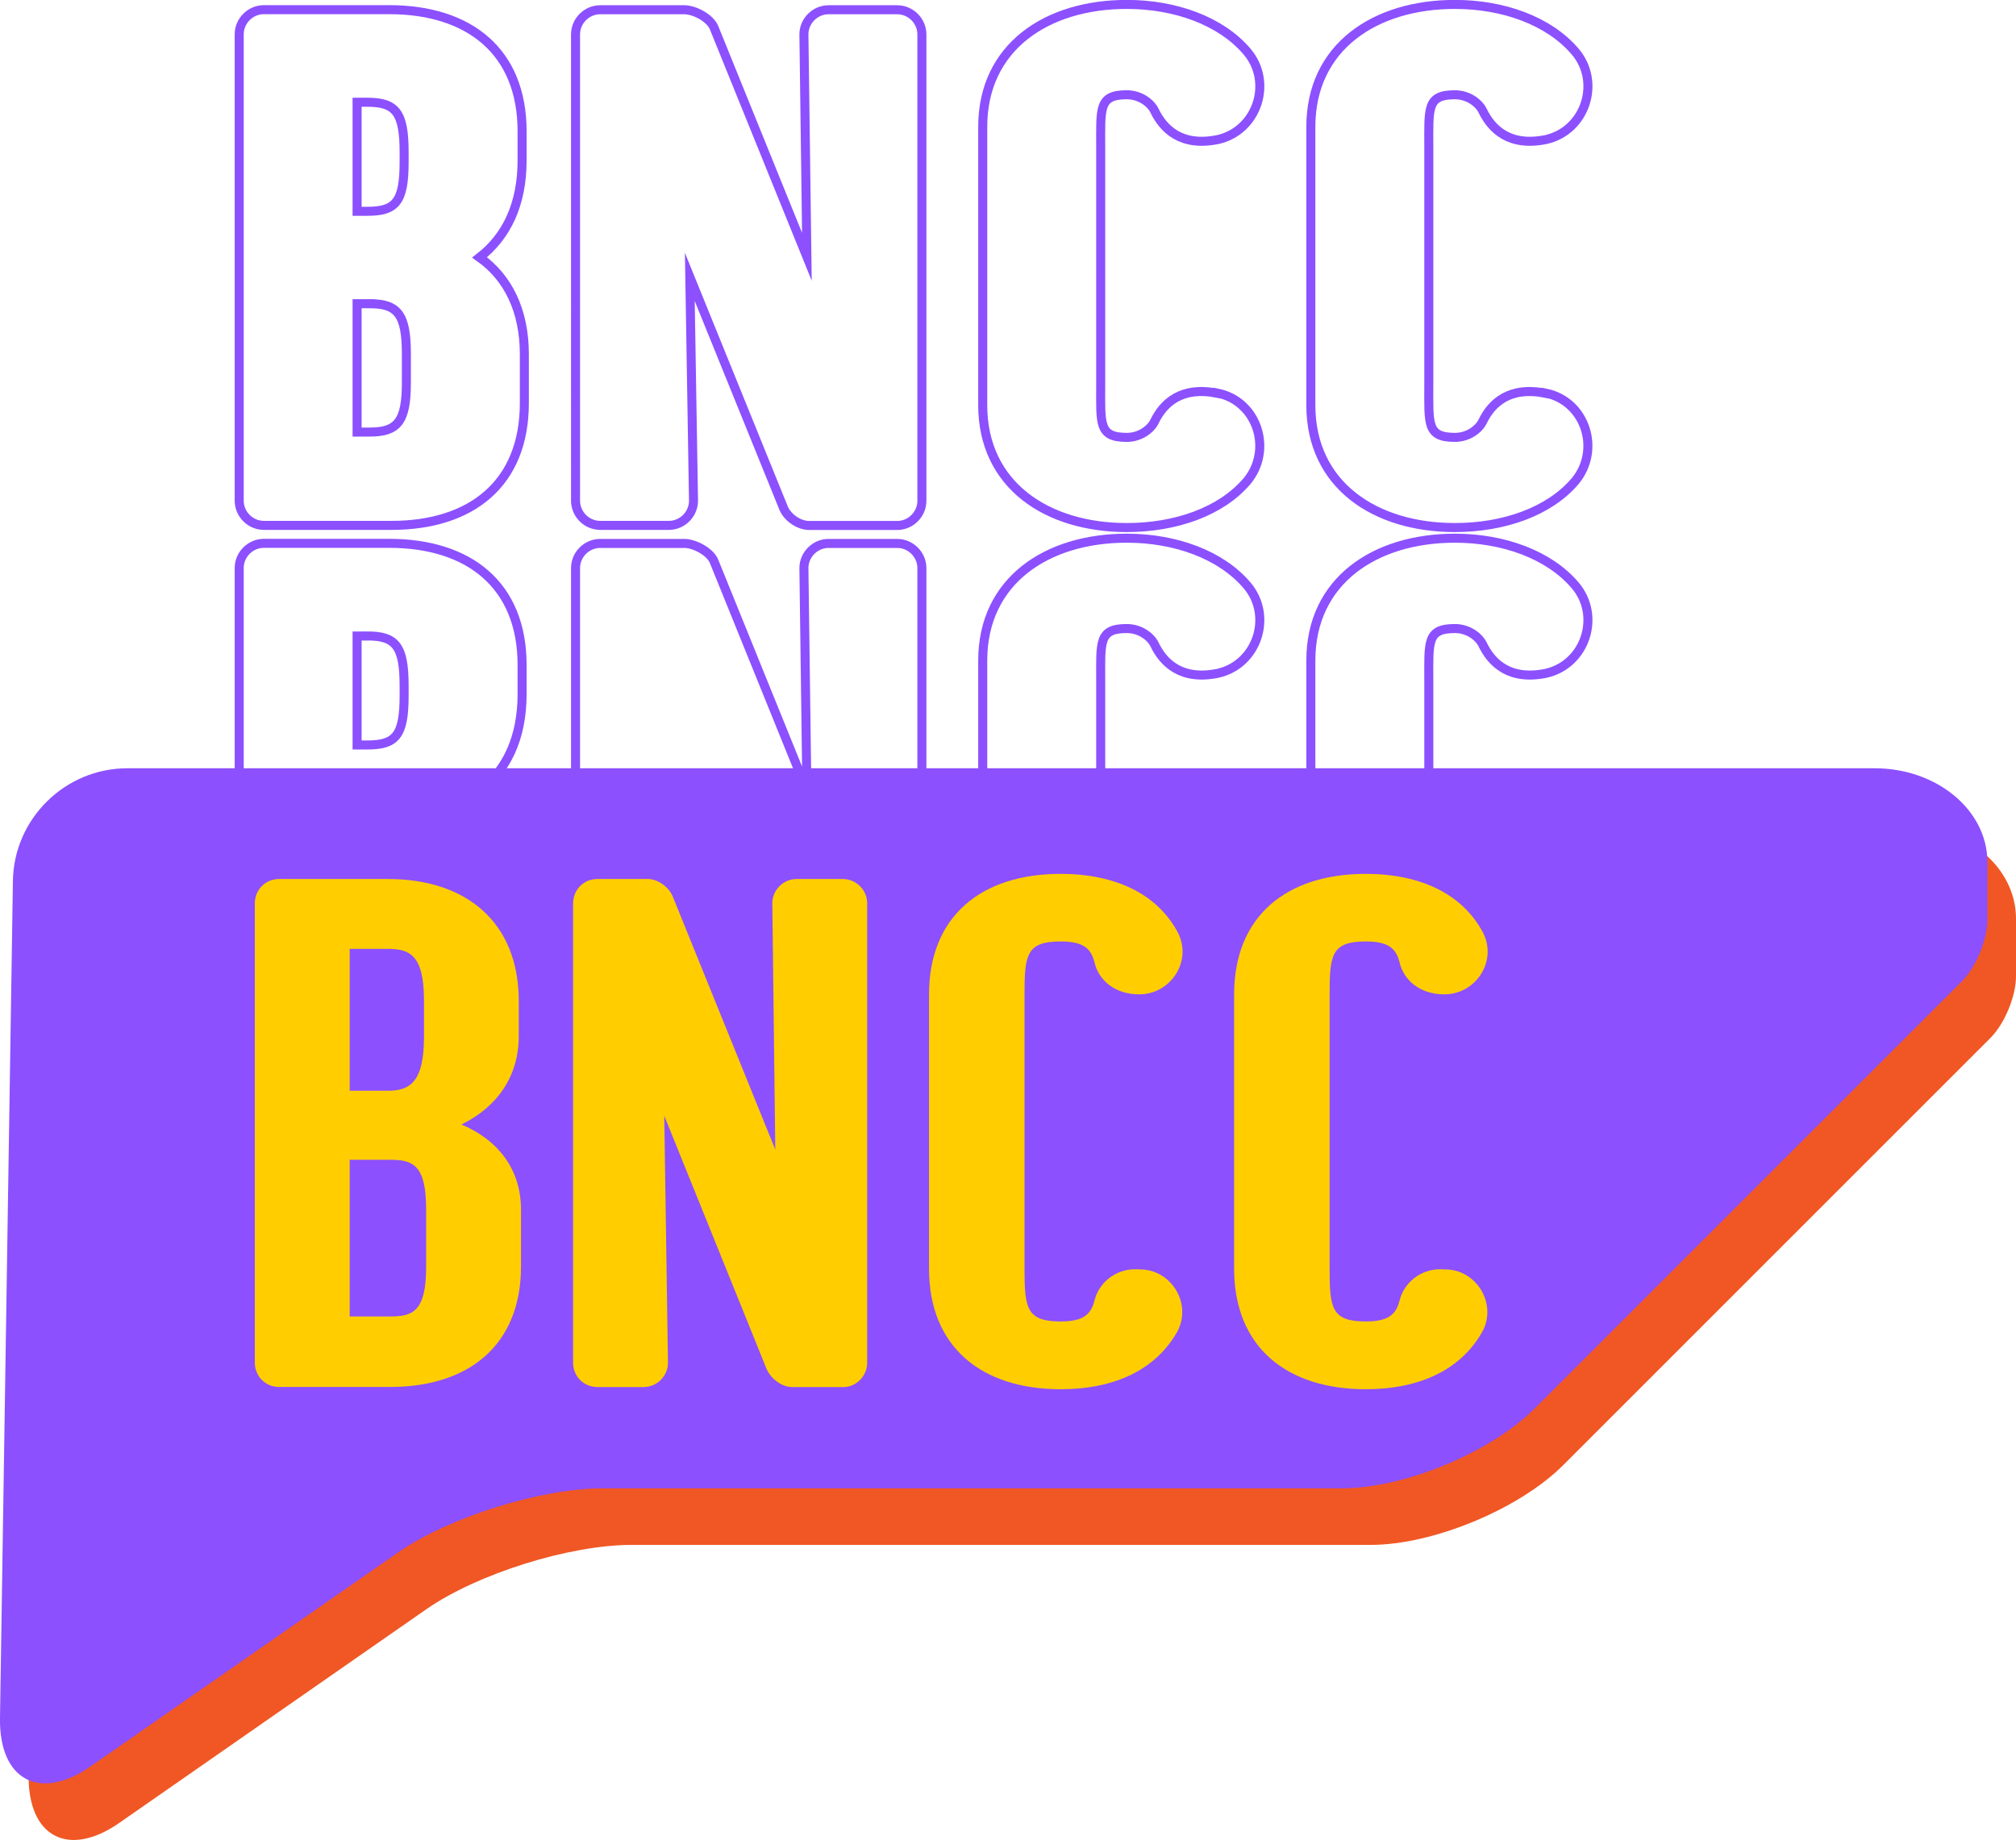 <svg xmlns="http://www.w3.org/2000/svg" id="Camada_2" viewBox="0 0 223.34 203.86"><g id="Camada_1-2"><path d="M171.27,102.71c-4.05-.83-6.04,1.08-7.03,3.14-.41,.83-1.57,1.74-3.06,1.74-3.14,0-2.89-1.49-2.89-5.87v-26.21c0-4.38-.25-5.87,2.89-5.87,1.49,0,2.64,.91,3.06,1.74,.99,2.07,2.98,4.05,7.03,3.22,4.38-.99,6.12-6.37,3.22-9.76-2.89-3.39-7.94-5.21-13.31-5.21-8.85,0-15.96,4.71-15.96,13.56v30.84c0,8.85,7.11,13.56,15.96,13.56,5.37,0,10.42-1.74,13.31-5.13,2.89-3.47,1.16-8.85-3.22-9.76Zm-36.35,0c-4.05-.83-6.04,1.08-7.03,3.14-.41,.83-1.57,1.74-3.06,1.74-3.14,0-2.89-1.49-2.89-5.87v-26.21c0-4.38-.25-5.87,2.89-5.87,1.49,0,2.65,.91,3.06,1.74,.99,2.07,2.98,4.05,7.03,3.22,4.38-.99,6.12-6.37,3.22-9.76-2.89-3.39-7.94-5.21-13.31-5.21-8.85,0-15.96,4.71-15.96,13.56v30.84c0,8.85,7.11,13.56,15.96,13.56,5.37,0,10.42-1.74,13.31-5.13,2.89-3.47,1.16-8.85-3.22-9.76Zm-68.43,14.63h7.61c1.49,0,2.73-1.24,2.73-2.73l-.41-24.8,10.33,25.47c.41,1.16,1.74,2.07,2.89,2.07h9.76c1.49,0,2.73-1.24,2.73-2.73V62.94c0-1.49-1.24-2.73-2.73-2.73h-7.61c-1.49,0-2.73,1.24-2.73,2.73l.33,24.64-10.25-25.3c-.41-1.16-2.23-2.07-3.31-2.07h-9.34c-1.49,0-2.73,1.24-2.73,2.73v51.67c0,1.49,1.24,2.73,2.73,2.73Zm-25.77-46.88c3.14,0,4.05,1.16,4.05,5.54v1.08c0,4.38-.91,5.46-4.05,5.46h-1.16v-12.07h1.16Zm.25,22.32c3.06,0,4.05,1.16,4.05,5.54v3.22c0,4.3-.99,5.46-4.05,5.46h-1.41v-14.22h1.41Zm-11.74,24.56h14.14c8.85,0,14.72-4.63,14.72-13.56v-5.38c0-4.88-1.82-8.52-4.96-10.75,2.98-2.32,4.71-5.87,4.71-10.75v-3.22c0-8.85-5.87-13.48-14.72-13.48h-13.89c-1.49,0-2.73,1.24-2.73,2.73v51.67c0,1.49,1.24,2.73,2.73,2.73Z" style="fill:none; stroke:#8c50ff; stroke-miterlimit:45.36;"></path><path d="M171.27,43.58c-4.05-.83-6.04,1.08-7.03,3.14-.41,.83-1.57,1.74-3.06,1.74-3.14,0-2.89-1.49-2.89-5.87V16.37c0-4.38-.25-5.87,2.89-5.87,1.49,0,2.64,.91,3.06,1.74,.99,2.07,2.98,4.05,7.03,3.22,4.38-.99,6.12-6.37,3.22-9.76-2.89-3.39-7.94-5.21-13.31-5.21-8.85,0-15.96,4.71-15.96,13.56v30.84c0,8.85,7.11,13.56,15.96,13.56,5.37,0,10.42-1.74,13.31-5.13,2.89-3.47,1.16-8.85-3.22-9.76Zm-36.35,0c-4.05-.83-6.04,1.08-7.03,3.14-.41,.83-1.57,1.74-3.06,1.74-3.14,0-2.89-1.49-2.89-5.87V16.37c0-4.38-.25-5.87,2.89-5.87,1.49,0,2.65,.91,3.06,1.74,.99,2.07,2.98,4.05,7.03,3.22,4.38-.99,6.12-6.37,3.22-9.76-2.89-3.39-7.94-5.21-13.31-5.21-8.85,0-15.96,4.71-15.96,13.56v30.84c0,8.85,7.11,13.56,15.96,13.56,5.37,0,10.42-1.74,13.31-5.13,2.89-3.47,1.16-8.85-3.22-9.76Zm-68.43,14.63h7.61c1.49,0,2.73-1.24,2.73-2.73l-.41-24.8,10.33,25.47c.41,1.16,1.74,2.07,2.89,2.07h9.76c1.49,0,2.73-1.24,2.73-2.73V3.81c0-1.49-1.24-2.73-2.73-2.73h-7.61c-1.49,0-2.73,1.24-2.73,2.73l.33,24.64L79.14,3.15c-.41-1.16-2.23-2.07-3.31-2.07h-9.34c-1.49,0-2.73,1.24-2.73,2.73V55.48c0,1.49,1.24,2.73,2.73,2.73ZM40.72,11.33c3.14,0,4.05,1.16,4.05,5.54v1.08c0,4.38-.91,5.46-4.05,5.46h-1.16V11.33h1.16Zm.25,22.32c3.06,0,4.05,1.16,4.05,5.54v3.22c0,4.3-.99,5.46-4.05,5.46h-1.41v-14.22h1.41Zm-11.74,24.56h14.14c8.85,0,14.72-4.63,14.72-13.56v-5.38c0-4.88-1.82-8.52-4.96-10.75,2.98-2.32,4.71-5.87,4.71-10.75v-3.22c0-8.85-5.87-13.48-14.72-13.48h-13.89c-1.49,0-2.73,1.24-2.73,2.73V55.48c0,1.49,1.24,2.73,2.73,2.73Z" style="fill:none; stroke:#8c50ff; stroke-miterlimit:45.36;"></path><path d="M3.17,196.61c-.11,6.9,4.4,9.3,10.06,5.35l33.98-23.65c5.66-3.94,15.85-7.14,22.75-7.14h81.88c6.9,0,16.45-3.96,21.33-8.83l47.34-47.34c1.56-1.56,2.83-4.62,2.83-6.83v-6.39c0-5.74-5.59-10.39-12.49-10.39H17.28c-6.9,0-12.58,5.59-12.68,12.49l-1.42,92.72Z" style="fill:#f05724;"></path><path d="M0,190.34c-.11,6.9,4.4,9.3,10.06,5.35l33.98-23.65c5.66-3.94,15.85-7.14,22.75-7.14h81.88c6.9,0,16.45-3.96,21.33-8.83l47.34-47.34c1.56-1.56,2.83-4.62,2.83-6.83v-6.39c0-5.74-5.59-10.39-12.49-10.39H14.11c-6.9,0-12.58,5.59-12.68,12.49L0,190.34Z" style="fill:#8c50ff;"></path><g><path d="M28.23,150.99v-50.91c0-1.47,1.14-2.69,2.69-2.69h12.05c8.72,0,14.5,4.81,14.5,13.52v3.91c0,4.4-2.36,7.82-6.35,9.77,4.07,1.71,6.6,4.97,6.6,9.45v6.27c0,8.72-5.78,13.36-14.5,13.36h-12.3c-1.55,0-2.69-1.22-2.69-2.69Zm10.51-45.86v15.72h4.24c2.44,0,3.99-.98,3.99-5.95v-4.07c0-4.97-1.55-5.7-3.99-5.7h-4.24Zm0,23.38v17.35h4.48c2.44,0,3.99-.49,3.99-5.46v-6.44c0-4.97-1.55-5.46-3.99-5.46h-4.48Z" style="fill:#ffcd00;"></path><path d="M63.49,150.99v-50.91c0-1.47,1.14-2.69,2.69-2.69h5.62c1.06,0,2.36,.9,2.77,2.04l11.32,27.94-.33-27.29c0-1.47,1.22-2.69,2.69-2.69h5.13c1.47,0,2.69,1.22,2.69,2.69v50.91c0,1.47-1.22,2.69-2.61,2.69h-5.7c-1.14,0-2.36-.9-2.85-2.04l-11.32-28.02,.41,27.37c0,1.47-1.22,2.69-2.69,2.69h-5.13c-1.55,0-2.69-1.22-2.69-2.69Z" style="fill:#ffcd00;"></path><path d="M126.21,140.65c3.5-.08,5.87,3.75,4.24,6.84-2.36,4.24-6.92,6.43-12.95,6.43-8.72,0-14.58-4.64-14.58-13.36v-30.38c0-8.72,5.86-13.36,14.58-13.36,6.03,0,10.67,2.2,12.95,6.43,1.71,3.18-.73,6.92-4.24,6.92-2.61,0-4.48-1.47-4.97-3.58-.41-1.63-1.38-2.28-3.75-2.28-3.75,0-3.99,1.47-3.99,5.78v30.54c0,4.32,.24,5.78,3.99,5.78,2.36,0,3.34-.65,3.75-2.28,.49-2.04,2.36-3.5,4.48-3.5h.49Z" style="fill:#ffcd00;"></path><path d="M160.01,140.65c3.5-.08,5.87,3.75,4.24,6.84-2.36,4.24-6.92,6.43-12.95,6.43-8.72,0-14.58-4.64-14.58-13.36v-30.38c0-8.72,5.86-13.36,14.58-13.36,6.03,0,10.67,2.2,12.95,6.43,1.71,3.18-.73,6.92-4.24,6.92-2.61,0-4.48-1.47-4.97-3.58-.41-1.63-1.38-2.28-3.75-2.28-3.75,0-3.99,1.47-3.99,5.78v30.54c0,4.32,.24,5.78,3.99,5.78,2.36,0,3.34-.65,3.75-2.28,.49-2.04,2.36-3.5,4.48-3.5h.49Z" style="fill:#ffcd00;"></path></g></g></svg>